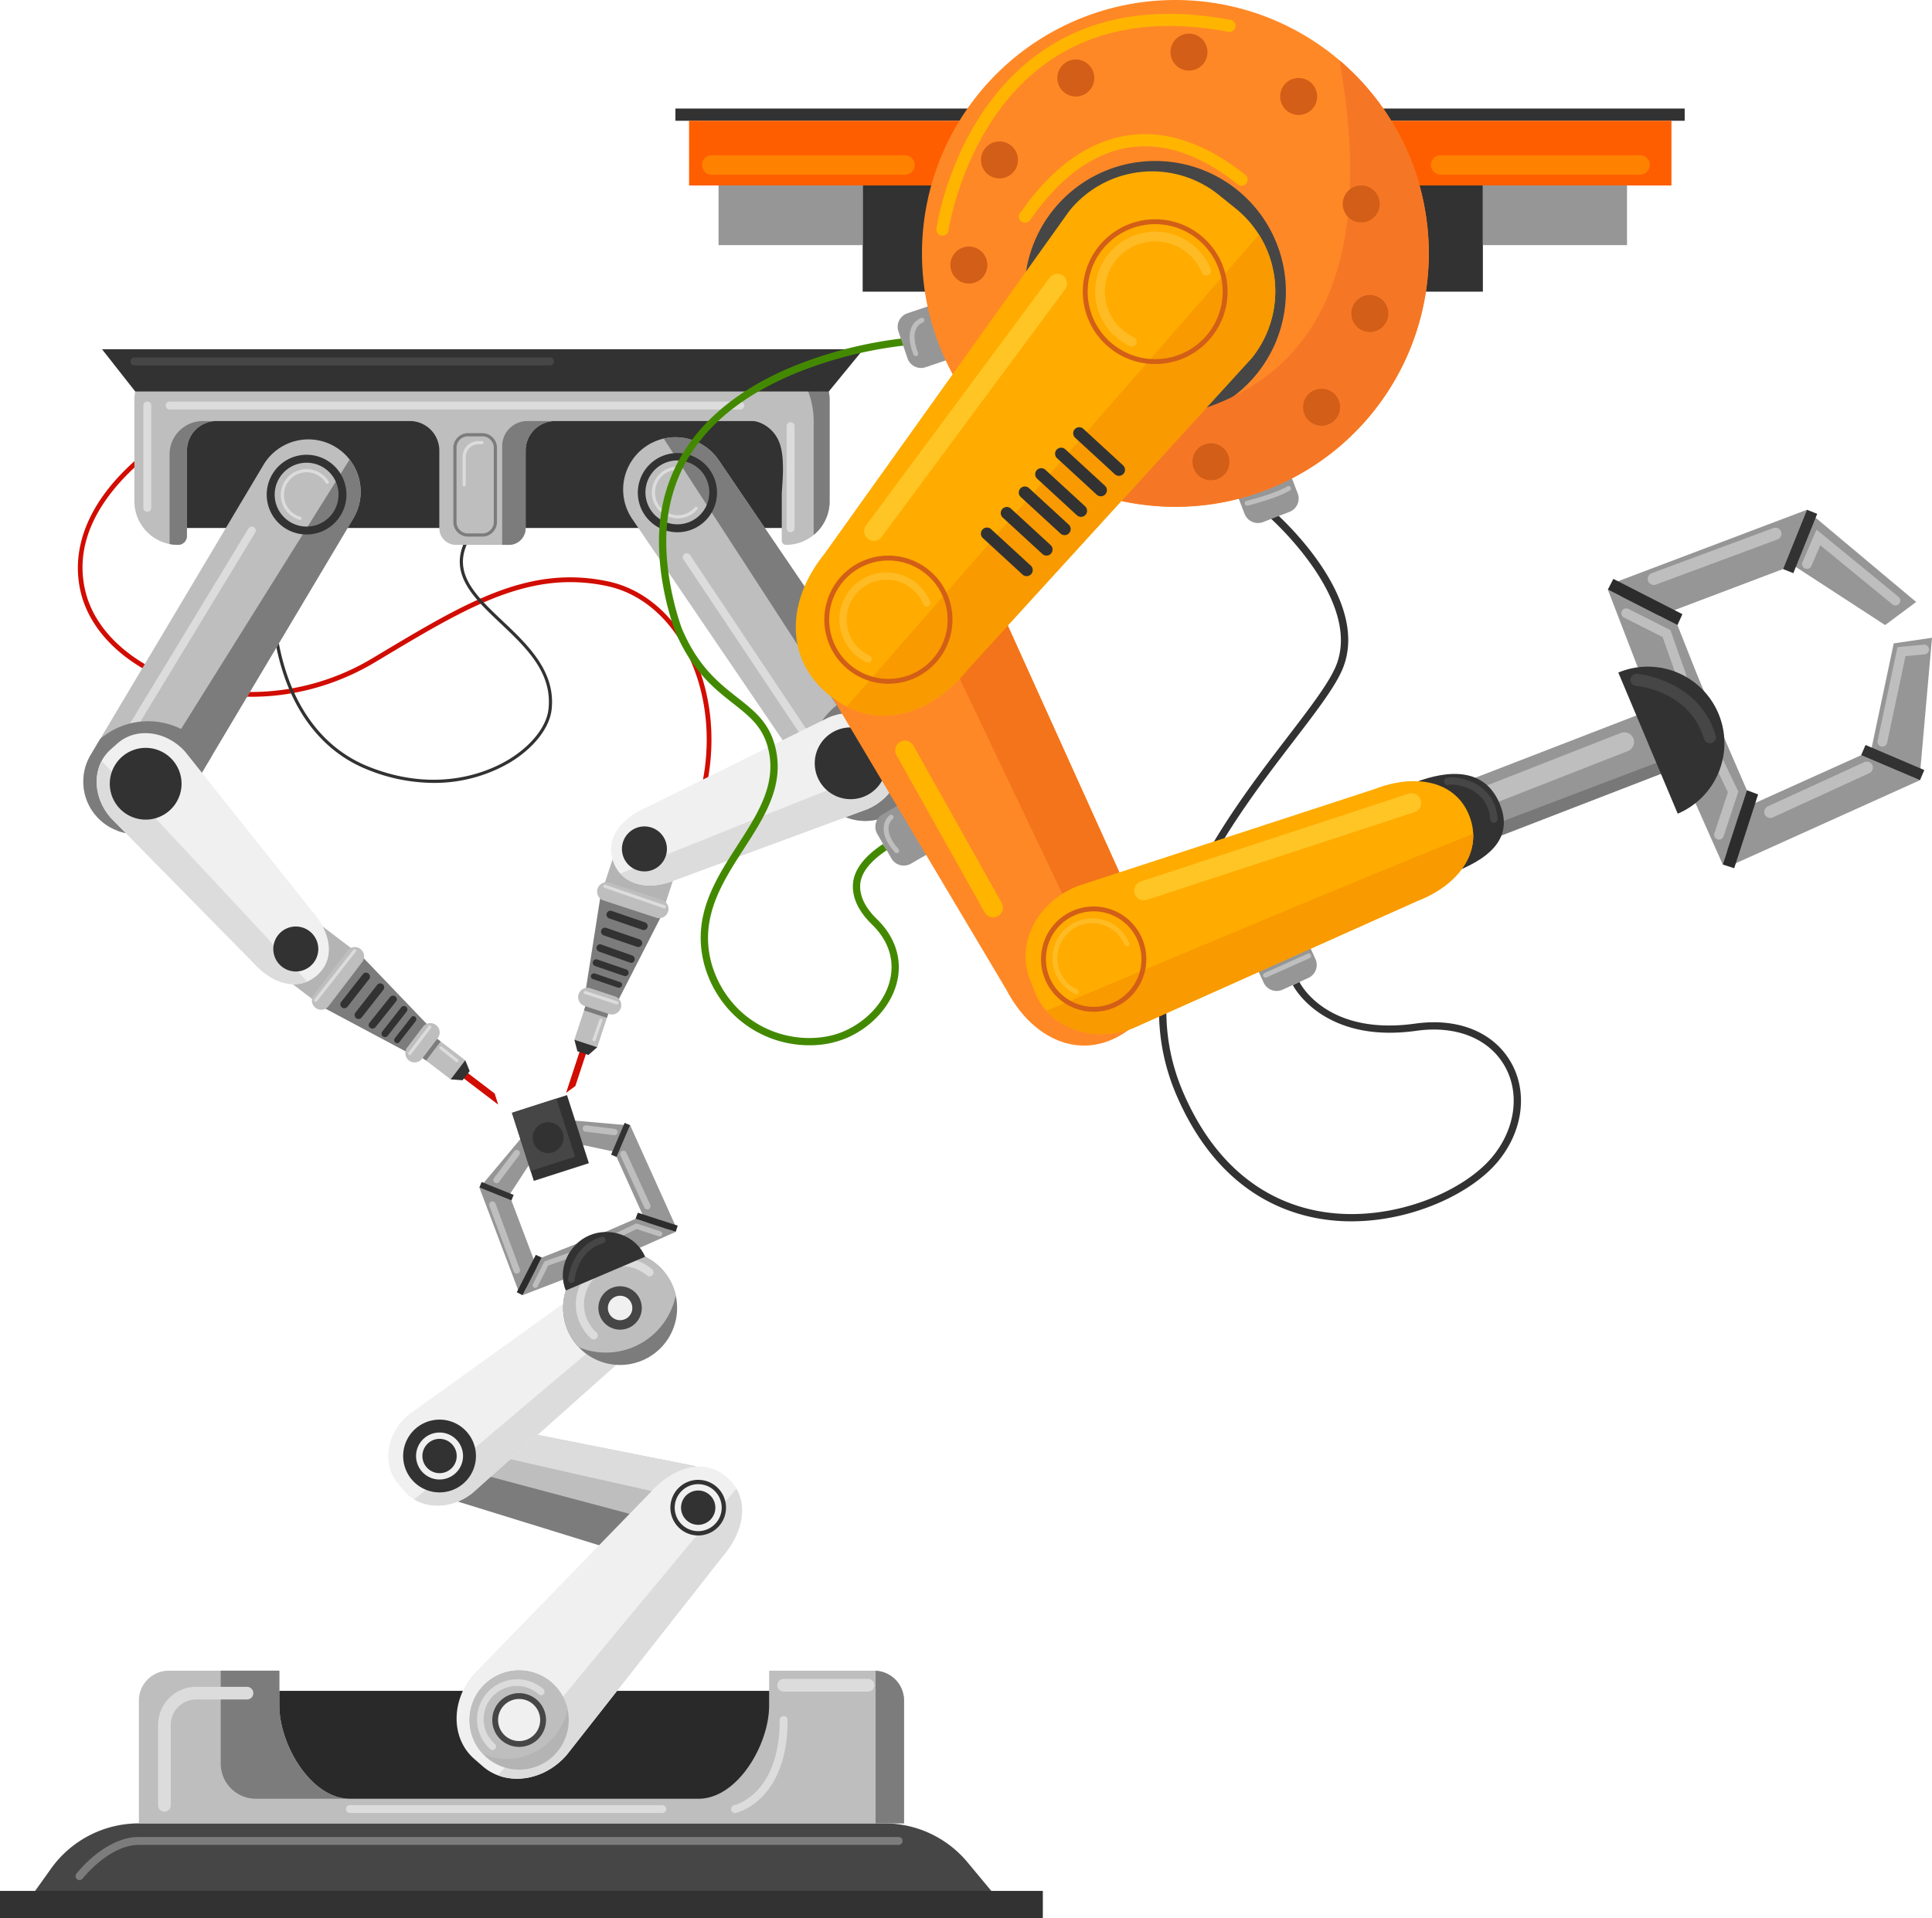 <?xml version="1.0" encoding="UTF-8"?> <svg xmlns="http://www.w3.org/2000/svg" xmlns:xlink="http://www.w3.org/1999/xlink" width="910" height="903.619" viewBox="0 0 910 903.619"><defs><clipPath id="clip-path"><rect id="Rectangle_883" data-name="Rectangle 883" width="491.19" height="739.105" fill="none"></rect></clipPath><clipPath id="clip-path-2"><rect id="Rectangle_891" data-name="Rectangle 891" width="599.623" height="575.292" fill="none"></rect></clipPath></defs><g id="Groupe_2564" data-name="Groupe 2564" transform="translate(-920 -154.835)"><g id="Groupe_1609" data-name="Groupe 1609" transform="translate(920 319.349)"><g id="Groupe_1608" data-name="Groupe 1608" clip-path="url(#clip-path)"><path id="Tracé_698" data-name="Tracé 698" d="M342.173,232.423l-2.122-.707c8.806-26.437,6.6-55.26-5.9-77.1-8.536-14.918-21.206-24.829-35.674-27.908-36.4-7.749-65.65,9.75-106.133,33.967l-3.249,1.943c-30.373,18.154-67.108,21.276-98.265,8.353-21.222-8.8-35.862-23.7-40.167-40.859-4.236-16.891.634-34.451,14.083-50.784A104.512,104.512,0,0,1,86.479,59.616l1.2,1.889A102.17,102.17,0,0,0,66.436,80.792c-13.136,15.973-17.713,32.382-13.6,48.772,4.13,16.47,18.292,30.808,38.853,39.337a102.4,102.4,0,0,0,39.252,7.7,111.415,111.415,0,0,0,57.008-15.911l3.248-1.943c40.921-24.479,70.487-42.165,107.747-34.235,15.1,3.214,28.292,13.508,37.149,28.986,12.812,22.387,15.085,51.89,6.081,78.922" transform="translate(-12.505 -15.158)" fill="#d10c00"></path><path id="Tracé_699" data-name="Tracé 699" d="M247.846,232.81a83.473,83.473,0,0,1-30.927-6.183c-23.786-9.429-34.837-30-39.919-45.6a111.177,111.177,0,0,1-5.377-31.844l1.491.018a109.592,109.592,0,0,0,5.318,31.407c4.985,15.279,15.805,35.425,39.037,44.635,32.607,12.927,56.678,2.015,65.513-3.277,10.768-6.449,18.045-15.571,18.989-23.806,1.979-17.259-10.517-29.08-22.6-40.512-14.21-13.441-27.632-26.138-12.512-45.375l1.172.922c-14.279,18.167-1.932,29.846,12.365,43.37,11.775,11.139,25.123,23.765,23.059,41.765-1,8.686-8.546,18.233-19.7,24.916a70.476,70.476,0,0,1-35.9,9.566" transform="translate(-43.638 -28.547)" fill="#323232"></path><rect id="Rectangle_872" data-name="Rectangle 872" width="295.642" height="57.67" transform="translate(79.877 26.515)" fill="#323232"></rect><path id="Tracé_700" data-name="Tracé 700" d="M391.8,4.444H105.437A20.549,20.549,0,0,0,84.888,24.993V72.72a20.549,20.549,0,0,0,20.549,20.549,4.2,4.2,0,0,0,4.2-4.2V48.856a13.92,13.92,0,0,1,13.92-13.92H214.59a13.92,13.92,0,0,1,13.921,13.921V85.425a7.844,7.844,0,0,0,7.844,7.844h24.968a7.844,7.844,0,0,0,7.844-7.844V48.856a13.92,13.92,0,0,1,13.92-13.92h92.8c3.735,0,10.536,3.336,13.036,10.827,2.645,7.925.884,20.133.884,24.085V91.28a1.989,1.989,0,0,0,1.989,1.989A20.549,20.549,0,0,0,412.349,72.72V24.993A20.549,20.549,0,0,0,391.8,4.444" transform="translate(-21.584 -1.13)" fill="#bebebe"></path><path id="Tracé_701" data-name="Tracé 701" d="M115.286,99.468V59.254a13.92,13.92,0,0,1,13.92-13.92H122.8a15.688,15.688,0,0,0-15.688,15.688v42.256a20.614,20.614,0,0,0,3.977.389,4.2,4.2,0,0,0,4.2-4.2" transform="translate(-27.235 -11.527)" fill="#7c7c7c"></path><path id="Tracé_702" data-name="Tracé 702" d="M317.185,103.666h3.2a7.844,7.844,0,0,0,7.844-7.844V59.253a13.92,13.92,0,0,1,13.921-13.92H329.006a11.821,11.821,0,0,0-11.821,11.821Z" transform="translate(-80.65 -11.527)" fill="#7c7c7c"></path><path id="Tracé_703" data-name="Tracé 703" d="M497.29,4.466c5.226,6.262,12.406,17.043,12.406,30.477V88.61a20.506,20.506,0,0,0,7.513-15.884V25A20.545,20.545,0,0,0,497.29,4.466" transform="translate(-126.444 -1.136)" fill="#7c7c7c"></path><path id="Tracé_704" data-name="Tracé 704" d="M406.762,19.886H80.079L64.444,0H423.059Z" transform="translate(-16.386 0)" fill="#323232"></path><path id="Tracé_705" data-name="Tracé 705" d="M56.1,205.527,137.472,68.948A24.628,24.628,0,0,1,171.235,60.4h0a24.629,24.629,0,0,1,8.552,33.763L98.415,230.738A24.628,24.628,0,1,1,56.1,205.527" transform="translate(-13.381 -14.473)" fill="#bebebe"></path><path id="Tracé_706" data-name="Tracé 706" d="M183.531,69.635,74.2,244.462a24.631,24.631,0,0,0,29.7-10.491L185.274,97.392a24.632,24.632,0,0,0-1.743-27.757" transform="translate(-18.867 -17.706)" fill="#7c7c7c"></path><path id="Tracé_707" data-name="Tracé 707" d="M187.245,104.2a18.776,18.776,0,1,1,2.994-.24,18.8,18.8,0,0,1-2.994.24M172.408,87.819a15.039,15.039,0,1,0,12.457-17.238,15.059,15.059,0,0,0-12.457,17.238" transform="translate(-42.84 -16.949)" fill="#323232"></path><path id="Tracé_708" data-name="Tracé 708" d="M186.522,99.625a.73.73,0,0,1-.32-.019A12.176,12.176,0,1,1,199.9,81.523a.742.742,0,1,1-1.266.776,10.691,10.691,0,1,0-12.023,15.878.743.743,0,0,1-.085,1.447" transform="translate(-45.092 -19.251)" fill="#dcdcdc"></path><path id="Tracé_709" data-name="Tracé 709" d="M67.225,227.731a1.865,1.865,0,0,1-1.592-2.832l68-111.995a1.864,1.864,0,1,1,3.187,1.935l-68,112a1.862,1.862,0,0,1-1.6.9" transform="translate(-16.619 -28.48)" fill="#dcdcdc"></path><path id="Tracé_710" data-name="Tracé 710" d="M83.142,234.963a34.653,34.653,0,0,0-22.565,8.318L56.1,250.8a24.628,24.628,0,0,0,42.316,25.211L112.9,251.7a34.782,34.782,0,0,0-29.753-16.74" transform="translate(-13.381 -59.743)" fill="#7c7c7c"></path><rect id="Rectangle_873" data-name="Rectangle 873" width="30.161" height="22.238" transform="matrix(0.606, -0.796, 0.796, 0.606, 131.036, 293.863)" fill="#b4b4b4"></rect><path id="Tracé_711" data-name="Tracé 711" d="M254.364,416.822l-9.481,12.45-40.61-21.646,18.273-23.995Z" transform="translate(-51.94 -97.545)" fill="#7c7c7c"></path><path id="Tracé_712" data-name="Tracé 712" d="M220.7,384.62l-15.845,20.806a4.392,4.392,0,0,1-6.988-5.322L213.717,379.3a4.392,4.392,0,0,1,6.988,5.322" transform="translate(-50.084 -96.003)" fill="#bebebe"></path><rect id="Rectangle_874" data-name="Rectangle 874" width="11.343" height="21.714" transform="translate(194.986 330.737) rotate(-52.71)" fill="#bebebe"></rect><rect id="Rectangle_875" data-name="Rectangle 875" width="11.343" height="7.167" transform="translate(194.985 330.737) rotate(-52.708)" fill="#7c7c7c"></rect><path id="Tracé_713" data-name="Tracé 713" d="M271.29,432.726l-7.374,9.683a4.392,4.392,0,1,1-6.988-5.322L264.3,427.4a4.392,4.392,0,1,1,6.988,5.322" transform="translate(-65.1 -108.235)" fill="#bebebe"></path><path id="Tracé_714" data-name="Tracé 714" d="M307.126,466.555l1.637,5.21-17.275-13.155,1.91-2.509Z" transform="translate(-74.116 -115.971)" fill="#d10c00"></path><path id="Tracé_715" data-name="Tracé 715" d="M284.633,458.07l6.872-9.024,2.1,5.132-3.373,4.326Z" transform="translate(-72.373 -114.177)" fill="#323232"></path><path id="Tracé_716" data-name="Tracé 716" d="M259.408,422.6a1.488,1.488,0,0,1-.309.994l-7.691,9.854a1.306,1.306,0,0,1-1.916.184,1.507,1.507,0,0,1-.185-2.034l7.69-9.854a1.307,1.307,0,0,1,1.917-.184,1.484,1.484,0,0,1,.494,1.04" transform="translate(-63.312 -107.103)" fill="#323232"></path><path id="Tracé_717" data-name="Tracé 717" d="M253.178,416.3a1.619,1.619,0,0,1-.341,1.129l-8.894,11.356a1.623,1.623,0,1,1-2.553-2l8.894-11.357a1.622,1.622,0,0,1,2.894.875" transform="translate(-61.289 -105.469)" fill="#323232"></path><path id="Tracé_718" data-name="Tracé 718" d="M246.117,409.839a1.656,1.656,0,0,1-.364,1.192l-9.677,12.093a1.849,1.849,0,0,1-2.506.333,1.651,1.651,0,0,1-.327-2.389l9.677-12.093a1.849,1.849,0,0,1,2.506-.333,1.666,1.666,0,0,1,.691,1.2" transform="translate(-59.212 -103.817)" fill="#323232"></path><path id="Tracé_719" data-name="Tracé 719" d="M237.915,402.257a1.862,1.862,0,0,1-.392,1.3L227.3,416.591a1.864,1.864,0,0,1-2.934-2.3l10.221-13.038a1.864,1.864,0,0,1,3.326,1" transform="translate(-56.948 -101.843)" fill="#323232"></path><path id="Tracé_720" data-name="Tracé 720" d="M228.925,395.483a1.858,1.858,0,0,1-.391,1.3l-10.222,13.038a1.864,1.864,0,0,1-2.934-2.3L225.6,394.478a1.864,1.864,0,0,1,3.326,1" transform="translate(-54.662 -100.121)" fill="#323232"></path><path id="Tracé_721" data-name="Tracé 721" d="M258.474,441.08a.738.738,0,0,1-.451-.153.746.746,0,0,1-.142-1.045l9.481-12.45a.746.746,0,1,1,1.186.9l-9.481,12.45a.743.743,0,0,1-.594.294" transform="translate(-65.532 -108.607)" fill="#dcdcdc"></path><path id="Tracé_722" data-name="Tracé 722" d="M199.125,403.752a.746.746,0,0,1-.586-1.207l18.317-23.309a.745.745,0,1,1,1.172.921l-18.316,23.31a.745.745,0,0,1-.587.285" transform="translate(-50.441 -96.354)" fill="#dcdcdc"></path><path id="Tracé_723" data-name="Tracé 723" d="M285.819,447.8a.746.746,0,0,1-.464-.162l-7.6-6.044a.746.746,0,0,1,.928-1.167l7.6,6.043a.746.746,0,0,1-.465,1.33" transform="translate(-70.551 -111.944)" fill="#dcdcdc"></path><path id="Tracé_724" data-name="Tracé 724" d="M134.966,350.757,67.731,282.411C58.863,272.425,58.8,258,67.589,250.2l3.226-2.865c8.79-7.806,23.105-6.039,31.973,3.947L162.5,326.309c8.868,9.986,11.19,22.4,2.4,30.21s-21.062,4.225-29.93-5.762" transform="translate(-15.52 -61.65)" fill="#f0f0f0"></path><path id="Tracé_725" data-name="Tracé 725" d="M160.2,363.976c-19.414-21.517-73.629-79.289-96.8-103.94-4.214,8.011-2.764,18.848,4.336,26.844l67.235,68.346c7.376,8.306,17.106,12.174,25.23,8.75" transform="translate(-15.521 -66.118)" fill="#dcdcdc"></path><path id="Tracé_726" data-name="Tracé 726" d="M120.855,280.424a2.983,2.983,0,0,1,5.128-2.9l53.969,67.685a2.983,2.983,0,0,1-4.665,3.719l-53.969-67.685a2.98,2.98,0,0,1-.464-.819" transform="translate(-30.682 -70.279)" fill="#f0f0f0"></path><path id="Tracé_727" data-name="Tracé 727" d="M172.759,376.892a10.594,10.594,0,1,0,8.775-12.144,10.594,10.594,0,0,0-8.775,12.144" transform="translate(-43.892 -92.709)" fill="#323232"></path><path id="Tracé_728" data-name="Tracé 728" d="M69.561,271.367a16.9,16.9,0,1,0,14-19.376,16.9,16.9,0,0,0-14,19.376" transform="translate(-17.632 -64.018)" fill="#323232"></path><rect id="Rectangle_876" data-name="Rectangle 876" width="22.238" height="30.161" transform="translate(284.265 253.224) rotate(-71.83)" fill="#b4b4b4"></rect><path id="Tracé_729" data-name="Tracé 729" d="M384.577,395.677l-14.869-4.88,7.149-45.459,28.657,9.405Z" transform="translate(-94.004 -87.808)" fill="#7c7c7c"></path><path id="Tracé_730" data-name="Tracé 730" d="M405.019,353.378l-24.848-8.155a4.392,4.392,0,1,1,2.739-8.346l24.848,8.155a4.392,4.392,0,0,1-2.739,8.346" transform="translate(-95.896 -85.601)" fill="#bebebe"></path><rect id="Rectangle_877" data-name="Rectangle 877" width="21.714" height="11.343" transform="matrix(0.312, -0.95, 0.95, 0.312, 270.538, 325.227)" fill="#bebebe"></rect><rect id="Rectangle_878" data-name="Rectangle 878" width="7.167" height="11.343" transform="matrix(0.312, -0.95, 0.95, 0.312, 275.074, 311.405)" fill="#7c7c7c"></rect><path id="Tracé_731" data-name="Tracé 731" d="M379.72,415.689l-11.564-3.8a4.392,4.392,0,0,1,2.739-8.346l11.564,3.8a4.392,4.392,0,0,1-2.739,8.346" transform="translate(-92.841 -102.553)" fill="#bebebe"></path><path id="Tracé_732" data-name="Tracé 732" d="M361.922,459.42l-4.386,3.253,6.771-20.631,3,.984Z" transform="translate(-90.909 -112.396)" fill="#d10c00"></path><path id="Tracé_733" data-name="Tracé 733" d="M362.781,436.116l10.777,3.537-4.163,3.661-5.192-1.77Z" transform="translate(-92.243 -110.89)" fill="#323232"></path><path id="Tracé_734" data-name="Tracé 734" d="M386.964,400.887a1.488,1.488,0,0,1-1.04.034l-11.83-4.039a1.306,1.306,0,0,1-.8-1.75,1.507,1.507,0,0,1,1.861-.841l11.83,4.038a1.307,1.307,0,0,1,.8,1.75,1.481,1.481,0,0,1-.82.807" transform="translate(-94.89 -100.235)" fill="#323232"></path><path id="Tracé_735" data-name="Tracé 735" d="M390.3,393.124a1.617,1.617,0,0,1-1.178.048l-13.643-4.684a1.623,1.623,0,1,1,1.057-3.069l13.643,4.684a1.622,1.622,0,0,1,.121,3.021" transform="translate(-95.193 -97.977)" fill="#323232"></path><path id="Tracé_736" data-name="Tracé 736" d="M393.809,384.43a1.657,1.657,0,0,1-1.245.047l-14.6-5.182a1.85,1.85,0,0,1-1.136-2.258,1.65,1.65,0,0,1,2.15-1.092l14.6,5.182a1.849,1.849,0,0,1,1.135,2.258,1.666,1.666,0,0,1-.9,1.045" transform="translate(-95.796 -95.565)" fill="#323232"></path><path id="Tracé_737" data-name="Tracé 737" d="M397.889,374.314a1.859,1.859,0,0,1-1.353.054l-15.667-5.386a1.864,1.864,0,0,1,1.212-3.526l15.667,5.386a1.864,1.864,0,0,1,.14,3.471" transform="translate(-96.522 -92.897)" fill="#323232"></path><path id="Tracé_738" data-name="Tracé 738" d="M401.346,363.6a1.856,1.856,0,0,1-1.353.054l-15.667-5.386a1.864,1.864,0,0,1,1.213-3.526l15.667,5.386a1.864,1.864,0,0,1,.14,3.471" transform="translate(-97.401 -90.173)" fill="#323232"></path><path id="Tracé_739" data-name="Tracé 739" d="M384.323,411.669a.77.77,0,0,1-.233-.037l-14.869-4.88a.746.746,0,0,1,.465-1.418l14.87,4.88a.746.746,0,0,1-.233,1.455" transform="translate(-93.75 -103.054)" fill="#dcdcdc"></path><path id="Tracé_740" data-name="Tracé 740" d="M409.808,349.37a.749.749,0,0,1-.243-.041l-28.024-9.67a.746.746,0,0,1,.486-1.41l28.024,9.67a.746.746,0,0,1-.243,1.451" transform="translate(-96.885 -85.995)" fill="#dcdcdc"></path><path id="Tracé_741" data-name="Tracé 741" d="M374.976,433.435a.746.746,0,0,1-.7-.993l3.219-9.164a.746.746,0,0,1,1.407.5l-3.22,9.163a.746.746,0,0,1-.7.5" transform="translate(-95.154 -107.499)" fill="#dcdcdc"></path><path id="Tracé_742" data-name="Tracé 742" d="M487.238,225.524,397.855,94.048a24.628,24.628,0,0,1,6.52-34.214h0a24.628,24.628,0,0,1,34.214,6.521l89.383,131.476a24.628,24.628,0,0,1-40.734,27.693" transform="translate(-100.077 -14.13)" fill="#bebebe"></path><path id="Tracé_743" data-name="Tracé 743" d="M419.211,56.2l112.23,172.978a24.63,24.63,0,0,0,3.046-31.349L445.1,66.356A24.63,24.63,0,0,0,419.211,56.2" transform="translate(-106.591 -14.132)" fill="#7c7c7c"></path><path id="Tracé_744" data-name="Tracé 744" d="M421.474,102.781a18.833,18.833,0,0,1-5.156-.723,18.649,18.649,0,1,1,5.156.723m-.022-33.817a15.043,15.043,0,1,0,4.1.573,15.066,15.066,0,0,0-4.1-.573" transform="translate(-102.385 -16.587)" fill="#323232"></path><path id="Tracé_745" data-name="Tracé 745" d="M433.265,94.03a.734.734,0,0,1-.152.282,12.176,12.176,0,1,1-10.6-20.054.742.742,0,1,1,.169,1.475,10.691,10.691,0,1,0,9.307,17.608.743.743,0,0,1,1.276.689" transform="translate(-104.686 -18.88)" fill="#dcdcdc"></path><path id="Tracé_746" data-name="Tracé 746" d="M505.894,241.551a1.864,1.864,0,0,1-1.552-.829L431.585,131.759a1.864,1.864,0,1,1,3.1-2.07l72.757,108.961a1.865,1.865,0,0,1-1.549,2.9" transform="translate(-109.658 -32.765)" fill="#dcdcdc"></path><path id="Tracé_747" data-name="Tracé 747" d="M514.14,234.85a34.651,34.651,0,0,0-2,23.966l4.919,7.236a24.628,24.628,0,0,0,40.734-27.694l-15.906-23.4A34.781,34.781,0,0,0,514.14,234.85" transform="translate(-129.899 -54.657)" fill="#7c7c7c"></path><path id="Tracé_748" data-name="Tracé 748" d="M416.832,308.2l89.936-33.213c12.276-5.26,18.475-18.284,13.845-29.09l-1.7-3.966c-4.63-10.806-18.335-15.3-30.611-10.043l-85.971,42.467c-12.276,5.26-19.664,15.508-15.035,26.313s17.258,12.79,29.535,7.53" transform="translate(-98.122 -58.402)" fill="#f0f0f0"></path><path id="Tracé_749" data-name="Tracé 749" d="M391.769,313.166c26.727-11.2,100.382-40.392,131.844-52.831.4,9.043-5.524,18.231-15.353,22.442l-89.936,33.214c-10.211,4.374-20.662,3.732-26.555-2.825" transform="translate(-99.614 -66.194)" fill="#dcdcdc"></path><path id="Tracé_750" data-name="Tracé 750" d="M479.774,254.128a2.983,2.983,0,0,0-3.406-4.808l-77.651,38.264a2.983,2.983,0,0,0,2.637,5.351l77.651-38.264a2.98,2.98,0,0,0,.769-.544" transform="translate(-100.957 -63.315)" fill="#f0f0f0"></path><path id="Tracé_751" data-name="Tracé 751" d="M412.164,317.964a10.594,10.594,0,1,1-2.77-14.724,10.593,10.593,0,0,1,2.77,14.724" transform="translate(-99.882 -76.634)" fill="#323232"></path><path id="Tracé_752" data-name="Tracé 752" d="M545.456,265.3a16.9,16.9,0,1,1-4.419-23.493,16.9,16.9,0,0,1,4.419,23.493" transform="translate(-130.844 -60.734)" fill="#323232"></path><path id="Tracé_753" data-name="Tracé 753" d="M92.4,84.953a1.864,1.864,0,0,1-1.864-1.864V34.92a1.864,1.864,0,1,1,3.729,0V83.089A1.864,1.864,0,0,1,92.4,84.953" transform="translate(-23.02 -8.405)" fill="#dcdcdc"></path><path id="Tracé_754" data-name="Tracé 754" d="M498.722,97.909a1.864,1.864,0,0,1-1.864-1.864V47.956a1.864,1.864,0,0,1,3.729,0V96.045a1.864,1.864,0,0,1-1.864,1.864" transform="translate(-126.334 -11.72)" fill="#dcdcdc"></path><path id="Tracé_755" data-name="Tracé 755" d="M375.276,36.785h-268.8a1.864,1.864,0,1,1,0-3.729h268.8a1.864,1.864,0,0,1,0,3.729" transform="translate(-26.599 -8.405)" fill="#dcdcdc"></path><path id="Tracé_756" data-name="Tracé 756" d="M300.007,101.721h-6.794a6.883,6.883,0,0,1-6.876-6.876V59.876A6.883,6.883,0,0,1,293.213,53h6.794a6.884,6.884,0,0,1,6.876,6.876v34.97a6.884,6.884,0,0,1-6.876,6.876m-6.794-47.23a5.39,5.39,0,0,0-5.384,5.384v34.97a5.39,5.39,0,0,0,5.384,5.384h6.794a5.391,5.391,0,0,0,5.385-5.384V59.876a5.391,5.391,0,0,0-5.385-5.384Z" transform="translate(-72.806 -13.476)" fill="#7c7c7c"></path><path id="Tracé_757" data-name="Tracé 757" d="M292.931,79.369a.746.746,0,0,1-.746-.746V65.448a7.494,7.494,0,0,1,7.485-7.485h1.657a.746.746,0,0,1,0,1.491H299.67a6,6,0,0,0-5.993,5.993V78.623a.746.746,0,0,1-.746.746" transform="translate(-74.293 -14.738)" fill="#dcdcdc"></path><path id="Tracé_758" data-name="Tracé 758" d="M280.022,8.933H84.253a1.864,1.864,0,1,1,0-3.729H280.022a1.864,1.864,0,1,1,0,3.729" transform="translate(-20.949 -1.323)" fill="#464646"></path><path id="Tracé_759" data-name="Tracé 759" d="M16,969.392l12.113-16.978a50.82,50.82,0,0,1,41.369-21.3H420.707a50.815,50.815,0,0,1,39.081,18.335l16.578,19.945Z" transform="translate(-4.068 -236.75)" fill="#464646"></path><rect id="Rectangle_879" data-name="Rectangle 879" width="491.19" height="12.926" transform="translate(0 726.179)" fill="#323232"></rect><rect id="Rectangle_880" data-name="Rectangle 880" width="248.357" height="58.112" transform="translate(120.754 631.94)" fill="#292929"></rect><path id="Tracé_760" data-name="Tracé 760" d="M87.717,906.589v-57.82a14.1,14.1,0,0,1,14.1-14.1h52.065v16.461c0,18.365,14.889,43.86,33.254,43.86H351.31c18.366,0,33.255-25.494,33.255-43.86V834.667h49.455a14.1,14.1,0,0,1,14.1,14.1v57.82Z" transform="translate(-22.303 -212.228)" fill="#bebebe"></path><path id="Tracé_761" data-name="Tracé 761" d="M167.027,851.128V834.667h-27.62v43.75a16.572,16.572,0,0,0,16.572,16.572h44.3c-18.366,0-33.255-25.494-33.255-43.86" transform="translate(-35.447 -212.228)" fill="#7c7c7c"></path><path id="Tracé_762" data-name="Tracé 762" d="M553.037,834.714V906.6h13.4V848.78a14.09,14.09,0,0,0-13.4-14.066" transform="translate(-140.619 -212.24)" fill="#7c7c7c"></path><path id="Tracé_763" data-name="Tracé 763" d="M296.185,678.775l98.232,19.468c13.528,3.406,22.063,15.821,19.065,27.729l-1.1,4.371c-3,11.908-16.4,18.8-29.924,15.393l-95.664-29.666c-13.528-3.406-22.834-12.761-19.836-24.669s15.7-16.032,29.227-12.625" transform="translate(-67.735 -172.297)" fill="#bebebe"></path><path id="Tracé_764" data-name="Tracé 764" d="M270.235,686.057c29.412,7.161,110.187,25.156,144.687,32.812-1.073-9.393-8.7-17.9-19.529-20.624l-98.232-19.468c-11.253-2.834-21.927-.452-26.927,7.281" transform="translate(-68.712 -172.297)" fill="#dcdcdc"></path><path id="Tracé_765" data-name="Tracé 765" d="M370.026,741.916a3.116,3.116,0,0,1-2.722,5.52l-86.391-26.7a3.117,3.117,0,0,1-2.057-3.9c.508-1.644,6.3-10.566,7.944-10.058l89.168,23.773c.324.1-6.2,11.176-5.942,11.362" transform="translate(-70.868 -179.706)" fill="#7c7c7c"></path><path id="Tracé_766" data-name="Tracé 766" d="M292.8,691.116a11.066,11.066,0,1,0-.436,15.643,11.066,11.066,0,0,0,.436-15.643" transform="translate(-69.593 -174.847)" fill="#323232"></path><path id="Tracé_767" data-name="Tracé 767" d="M438.576,718.7a17.656,17.656,0,1,0-.694,24.96,17.655,17.655,0,0,0,.694-24.96" transform="translate(-103.764 -181.336)" fill="#323232"></path><path id="Tracé_768" data-name="Tracé 768" d="M413.427,748.447,340.18,841.679c-10.853,12.45-28.534,14.8-39.493,5.246l-4.023-3.506c-10.959-9.553-11.046-27.389-.193-39.84L379.1,718.528c10.853-12.451,25.719-17.254,36.677-7.7s8.5,25.17-2.354,37.62" transform="translate(-73.327 -179.456)" fill="#f0f0f0"></path><path id="Tracé_769" data-name="Tracé 769" d="M426.853,719.648c-23.335,27.2-85.663,102.8-112.251,135.1,10.489,3.907,23.554.423,32.243-9.546l73.247-93.232c9.027-10.356,12.239-22.9,6.761-32.325" transform="translate(-79.993 -182.982)" fill="#dcdcdc"></path><path id="Tracé_770" data-name="Tracé 770" d="M440.238,739.787a13.1,13.1,0,1,0-16.277-8.852,13.1,13.1,0,0,0,16.277,8.852" transform="translate(-107.662 -181.576)" fill="#323232"></path><path id="Tracé_771" data-name="Tracé 771" d="M357.445,623.306,284.866,688c-10.557,8.486-25.17,7.831-32.639-1.462l-2.741-3.41c-7.469-9.293-4.965-23.7,5.592-32.19L334.052,594.2c10.557-8.485,23.251-10.218,30.721-.925s3.23,21.544-7.328,30.03" transform="translate(-62.342 -149.263)" fill="#f0f0f0"></path><path id="Tracé_772" data-name="Tracé 772" d="M371.752,601.988c-22.762,18.593-83.982,70.631-110.107,92.874,7.9,4.668,18.954,3.739,27.407-3.055l72.578-64.7c8.781-7.058,13.184-16.721,10.121-25.12" transform="translate(-66.528 -153.065)" fill="#dcdcdc"></path><path id="Tracé_773" data-name="Tracé 773" d="M385.6,615.244a10.744,10.744,0,1,0-11.863-9.494,10.744,10.744,0,0,0,11.863,9.494" transform="translate(-95.011 -150.989)" fill="#323232"></path><path id="Tracé_774" data-name="Tracé 774" d="M273.67,710.263a17.142,17.142,0,1,0-18.928-15.148,17.143,17.143,0,0,0,18.928,15.148" transform="translate(-64.745 -171.905)" fill="#323232"></path><path id="Tracé_775" data-name="Tracé 775" d="M355.668,596.406a26.845,26.845,0,1,0,26.845-26.845,26.846,26.846,0,0,0-26.845,26.845" transform="translate(-90.434 -144.82)" fill="#7c7c7c"></path><path id="Tracé_776" data-name="Tracé 776" d="M408.7,590.495a26.843,26.843,0,1,0-45.607,24.431A33.578,33.578,0,0,0,408.7,590.495" transform="translate(-90.434 -144.82)" fill="#bebebe"></path><path id="Tracé_777" data-name="Tracé 777" d="M377.967,602.076a10.216,10.216,0,1,0,10.216-10.216,10.216,10.216,0,0,0-10.216,10.216" transform="translate(-96.104 -150.49)" fill="#464646"></path><path id="Tracé_778" data-name="Tracé 778" d="M383.948,603.6a5.756,5.756,0,1,0,5.756-5.756,5.756,5.756,0,0,0-5.756,5.756" transform="translate(-97.625 -152.011)" fill="#f0f0f0"></path><path id="Tracé_779" data-name="Tracé 779" d="M372.138,612.417a1.894,1.894,0,0,1-1.28-.5,21.733,21.733,0,0,1,28.785-32.564,1.9,1.9,0,1,1-2.481,2.885,17.928,17.928,0,0,0-23.743,26.864,1.9,1.9,0,0,1-1.28,3.31" transform="translate(-92.488 -145.976)" fill="#dcdcdc"></path><path id="Tracé_780" data-name="Tracé 780" d="M389.453,505.11l16.892,37.454,10.909-4.92-21.434-47.523Z" transform="translate(-99.025 -124.621)" fill="#969696"></path><path id="Tracé_781" data-name="Tracé 781" d="M360.715,562.377l30.35-13.145,18.92,6.149-30.627,13.6-12.578,5.052Z" transform="translate(-91.718 -139.651)" fill="#969696"></path><path id="Tracé_782" data-name="Tracé 782" d="M401.412,548.257l18.921,6.148.946-2.919L402.487,545.4Z" transform="translate(-102.066 -138.677)" fill="#2c2c2c"></path><path id="Tracé_783" data-name="Tracé 783" d="M383.74,489.048l-34.392-3.036,1.428,9.747,27.376,5.794Z" transform="translate(-88.828 -123.577)" fill="#969696"></path><path id="Tracé_784" data-name="Tracé 784" d="M388.566,504.732l-2.6-1.126,6.384-14.971,2.585,1.108Z" transform="translate(-98.138 -124.244)" fill="#323232"></path><path id="Tracé_785" data-name="Tracé 785" d="M405.994,532.321a1.545,1.545,0,0,1-2.949.645l-11.274-24.578a1.545,1.545,0,0,1,2.808-1.288l11.274,24.578a1.54,1.54,0,0,1,.141.643" transform="translate(-99.578 -128.71)" fill="#bebebe"></path><path id="Tracé_786" data-name="Tracé 786" d="M409.2,557.068a1.249,1.249,0,0,1-.062.386,1.236,1.236,0,0,1-1.56.787l-10.451-3.436-12.822,6.146a1.235,1.235,0,0,1-1.068-2.228l13.719-6.575,11.395,3.747a1.235,1.235,0,0,1,.85,1.174" transform="translate(-97.266 -140.393)" fill="#bebebe"></path><path id="Tracé_787" data-name="Tracé 787" d="M382.974,494.857a1.572,1.572,0,0,1-.186-.011l-13.474-1.673a1.491,1.491,0,1,1,.367-2.96l13.475,1.672a1.492,1.492,0,0,1-.182,2.972" transform="translate(-93.572 -124.642)" fill="#bebebe"></path><path id="Tracé_788" data-name="Tracé 788" d="M317.881,535.6l14.54,38.429-11.193,4.235L302.779,529.5Z" transform="translate(-76.987 -134.635)" fill="#969696"></path><path id="Tracé_789" data-name="Tracé 789" d="M369.835,557.406l-30.756,12.165L330.049,587.3l31.273-12.041,12.466-5.322Z" transform="translate(-83.92 -141.73)" fill="#969696"></path><path id="Tracé_790" data-name="Tracé 790" d="M338.147,573.289l-9.033,17.727-2.732-1.4,8.985-17.593Z" transform="translate(-82.988 -145.447)" fill="#2c2c2c"></path><path id="Tracé_791" data-name="Tracé 791" d="M304.539,518.667,326.711,492.2l5.883,7.9-15.261,23.456Z" transform="translate(-77.434 -125.15)" fill="#969696"></path><path id="Tracé_792" data-name="Tracé 792" d="M317.881,534.708l1.043-2.635L303.824,526l-1.045,2.612Z" transform="translate(-76.987 -133.744)" fill="#323232"></path><path id="Tracé_793" data-name="Tracé 793" d="M323.486,570.716a1.545,1.545,0,0,1-2.993.538l-11.481-30.939a1.544,1.544,0,0,1,2.9-1.075l11.481,30.939a1.543,1.543,0,0,1,.1.537" transform="translate(-78.547 -136.855)" fill="#bebebe"></path><path id="Tracé_794" data-name="Tracé 794" d="M358,570.476a1.236,1.236,0,0,1-.826,1.166l-13.412,4.721-4.961,9.82a1.236,1.236,0,1,1-2.206-1.114l5.408-10.707,14.349-5.051A1.236,1.236,0,0,1,358,570.476" transform="translate(-85.552 -144.738)" fill="#bebebe"></path><path id="Tracé_795" data-name="Tracé 795" d="M313.095,521.408a1.492,1.492,0,0,1-1.192-2.387l9.53-12.685a1.491,1.491,0,0,1,2.385,1.791l-9.529,12.685a1.492,1.492,0,0,1-1.194.6" transform="translate(-79.231 -128.593)" fill="#bebebe"></path><path id="Tracé_796" data-name="Tracé 796" d="M394.239,569.221c-4.178-9.924-16.269-14.264-26.193-10.085s-15.318,16.06-11.14,25.984Z" transform="translate(-90.387 -141.767)" fill="#323232"></path><path id="Tracé_797" data-name="Tracé 797" d="M376.488,562.131a1.547,1.547,0,0,1-1.1,1.48c-12.243,3.666-13.455,16.76-13.5,17.317a1.544,1.544,0,0,1-3.079-.245c.012-.157,1.4-15.75,15.693-20.032a1.545,1.545,0,0,1,1.988,1.48" transform="translate(-91.231 -142.538)" fill="#464646"></path><rect id="Rectangle_881" data-name="Rectangle 881" width="27.238" height="33.672" transform="translate(241.132 359.663) rotate(-17.814)" fill="#323232"></rect><rect id="Rectangle_882" data-name="Rectangle 882" width="21.976" height="28.767" transform="matrix(0.952, -0.306, 0.306, 0.952, 241.132, 359.663)" fill="#464646"></rect><path id="Tracé_798" data-name="Tracé 798" d="M350.638,493.275a7.275,7.275,0,1,1-9.152-4.7,7.275,7.275,0,0,1,9.152,4.7" transform="translate(-85.544 -124.139)" fill="#323232"></path><path id="Tracé_799" data-name="Tracé 799" d="M273.853,706.361A11.062,11.062,0,1,1,284.915,695.3a11.074,11.074,0,0,1-11.062,11.062m0-19.142a8.079,8.079,0,1,0,8.079,8.079,8.088,8.088,0,0,0-8.079-8.079" transform="translate(-66.819 -173.979)" fill="#f0f0f0"></path><path id="Tracé_800" data-name="Tracé 800" d="M296.562,857.863A23.366,23.366,0,1,0,319.927,834.5a23.366,23.366,0,0,0-23.365,23.366" transform="translate(-75.406 -212.185)" fill="#b4b4b4"></path><path id="Tracé_801" data-name="Tracé 801" d="M342.717,852.719a23.364,23.364,0,1,0-39.7,21.265,29.225,29.225,0,0,0,39.7-21.265" transform="translate(-75.406 -212.185)" fill="#bebebe"></path><path id="Tracé_802" data-name="Tracé 802" d="M310.921,861.514a12.658,12.658,0,1,0,12.657-12.657,12.657,12.657,0,0,0-12.657,12.657" transform="translate(-79.057 -215.836)" fill="#464646"></path><path id="Tracé_803" data-name="Tracé 803" d="M314.6,862.45a9.912,9.912,0,1,0,9.913-9.913,9.913,9.913,0,0,0-9.913,9.913" transform="translate(-79.993 -216.772)" fill="#f0f0f0"></path><path id="Tracé_804" data-name="Tracé 804" d="M308.563,873.414a1.651,1.651,0,0,1-1.114-.431A18.916,18.916,0,0,1,332.5,844.64a1.656,1.656,0,1,1-2.159,2.512,15.6,15.6,0,0,0-20.666,23.382,1.656,1.656,0,0,1-1.115,2.881" transform="translate(-76.6 -213.601)" fill="#dcdcdc"></path><path id="Tracé_805" data-name="Tracé 805" d="M437.222,738.982a11.063,11.063,0,1,1,11.062-11.062,11.075,11.075,0,0,1-11.062,11.062m0-19.142a8.08,8.08,0,1,0,8.079,8.08,8.088,8.088,0,0,0-8.079-8.08" transform="translate(-108.358 -182.273)" fill="#f0f0f0"></path><path id="Tracé_806" data-name="Tracé 806" d="M102.835,903.656a2.983,2.983,0,0,1-2.983-2.983V862.767a17.93,17.93,0,0,1,17.91-17.91h23.962a2.983,2.983,0,0,1,0,5.966H117.762a11.957,11.957,0,0,0-11.944,11.944v37.906a2.983,2.983,0,0,1-2.983,2.983" transform="translate(-25.389 -214.819)" fill="#dcdcdc"></path><path id="Tracé_807" data-name="Tracé 807" d="M533.718,845.818H493.946a2.983,2.983,0,1,1,0-5.966h39.772a2.983,2.983,0,0,1,0,5.966" transform="translate(-124.835 -213.546)" fill="#dcdcdc"></path><path id="Tracé_808" data-name="Tracé 808" d="M367.5,923.3H220.4a1.864,1.864,0,0,1,0-3.729H367.5a1.864,1.864,0,1,1,0,3.729" transform="translate(-55.566 -233.817)" fill="#dcdcdc"></path><path id="Tracé_809" data-name="Tracé 809" d="M463.617,909a1.864,1.864,0,0,1-.418-3.681c.9-.213,21.456-5.493,21.456-40.126a1.864,1.864,0,0,1,3.729,0c0,37.771-23.356,43.534-24.35,43.76a1.853,1.853,0,0,1-.416.047" transform="translate(-117.409 -219.516)" fill="#dcdcdc"></path><path id="Tracé_810" data-name="Tracé 810" d="M49.586,960.022a1.864,1.864,0,0,1-1.474-3.005c.547-.707,13.578-17.3,29.436-17.3H435.379a1.864,1.864,0,0,1,0,3.729H77.548c-14.018,0-26.365,15.692-26.488,15.851a1.863,1.863,0,0,1-1.474.721" transform="translate(-12.134 -238.94)" fill="#7c7c7c"></path></g></g><g id="Groupe_1612" data-name="Groupe 1612" transform="translate(1230.377 154.835)"><rect id="Rectangle_884" data-name="Rectangle 884" width="475.384" height="5.756" transform="translate(7.751 51.128)" fill="#323232"></rect><rect id="Rectangle_885" data-name="Rectangle 885" width="462.717" height="30.473" transform="translate(14.184 56.884)" fill="#ff5e00"></rect><rect id="Rectangle_886" data-name="Rectangle 886" width="50.027" height="50.027" transform="translate(95.955 87.357)" fill="#323232"></rect><rect id="Rectangle_887" data-name="Rectangle 887" width="67.888" height="28.103" transform="translate(28.066 87.357)" fill="#969696"></rect><rect id="Rectangle_888" data-name="Rectangle 888" width="50.027" height="50.027" transform="translate(338.057 87.357)" fill="#323232"></rect><rect id="Rectangle_889" data-name="Rectangle 889" width="67.888" height="28.103" transform="translate(388.084 87.357)" fill="#969696"></rect><g id="Groupe_1611" data-name="Groupe 1611"><g id="Groupe_1610" data-name="Groupe 1610" clip-path="url(#clip-path-2)"><path id="Tracé_811" data-name="Tracé 811" d="M70.871,492.355a51.194,51.194,0,0,1-36.288-14.993,52.774,52.774,0,0,1-13.428-23.749c-5.539-22.276,5.373-39.214,15.926-55.6,9.384-14.566,18.248-28.325,14.539-44.655-2.463-10.847-8.785-15.81-16.79-22.1-8.6-6.75-19.3-15.15-27.2-33.9-.107-.256-10.552-27.269-6.821-54.319,4.24-30.743,25.517-54.984,61.53-70.1a198.83,198.83,0,0,1,53.4-13.651l.286,3.417a195.107,195.107,0,0,0-52.435,13.428C28.3,190.969,8.322,213.638,4.2,243.514c-3.55,25.732,6.48,52.27,6.584,52.517,7.564,17.939,17.445,25.7,26.163,32.541,8.2,6.438,15.282,12,18.015,24.032,4.028,17.735-5.214,32.082-15,47.271C29.805,415.643,19.3,431.949,24.482,452.786a49.237,49.237,0,0,0,12.53,22.157c15.125,15.187,36.911,16.831,50.615,10.6,11.441-5.2,19.691-14.978,21.529-25.522,1.559-8.937-1.488-17.427-8.81-24.55-6.266-6.1-9.289-12.4-8.986-18.744.321-6.713,5.069-13.152,14.112-19.137l1.892,2.859c-8.081,5.349-12.313,10.881-12.579,16.442-.254,5.317,2.421,10.74,7.951,16.121,8.055,7.838,11.534,17.638,9.8,27.6-2.031,11.644-11.031,22.394-23.489,28.054a44.315,44.315,0,0,1-18.174,3.687" fill="#438900"></path><path id="Tracé_812" data-name="Tracé 812" d="M326.146,575.292a89.627,89.627,0,0,1-12.69-.888c-21.511-3.076-51.026-15.643-69.485-58.043-28.09-64.525,20.295-127.683,52.312-169.476,10.489-13.691,19.547-25.515,22.735-33.546,12.27-30.906-31.135-69.4-31.575-69.786l2.258-2.58c1.871,1.637,45.665,40.477,32.5,73.631-3.363,8.473-12.117,19.9-23.2,34.366-31.528,41.155-79.174,103.348-51.889,166.023,17.827,40.949,46.18,53.065,66.827,56.018,31.8,4.549,64.879-9.626,78.489-25.958,10.858-13.03,13.248-29.762,6.087-42.627-7.354-13.214-22.973-19.523-41.777-16.88-44.065,6.2-58.03-21.244-58.167-21.522l3.08-1.507c.514,1.039,13.119,25.468,54.609,19.635,20.265-2.851,37.18,4.106,45.251,18.607,7.855,14.113,5.323,32.361-6.45,46.489-12.392,14.871-40.145,28.044-68.918,28.044" fill="#323232"></path><path id="Tracé_813" data-name="Tracé 813" d="M140.473,167.953,125.6,172.975a6.741,6.741,0,0,1-8.543-4.23l-4.265-12.634a6.741,6.741,0,0,1,4.23-8.543l14.873-5.022Z" fill="#969696"></path><path id="Tracé_814" data-name="Tracé 814" d="M295.2,217.739l5.659,14.642A6.74,6.74,0,0,1,297,241.1l-12.438,4.807a6.741,6.741,0,0,1-8.717-3.857l-5.659-14.643Z" fill="#969696"></path><path id="Tracé_815" data-name="Tracé 815" d="M132.3,398.968l-13.6,7.849a6.741,6.741,0,0,1-9.208-2.467L102.826,392.8a6.741,6.741,0,0,1,2.467-9.208l13.6-7.849Z" fill="#969696"></path><path id="Tracé_816" data-name="Tracé 816" d="M302.722,437.439l6.493,14.292a6.74,6.74,0,0,1-3.348,8.925l-12.14,5.516a6.741,6.741,0,0,1-8.926-3.349l-6.493-14.292Z" fill="#969696"></path><path id="Tracé_817" data-name="Tracé 817" d="M123.888,119.354A119.354,119.354,0,1,0,243.242,0,119.355,119.355,0,0,0,123.888,119.354" fill="#ff8826"></path><path id="Tracé_818" data-name="Tracé 818" d="M172.18,137.384a61.558,61.558,0,1,0,61.558-61.558,61.558,61.558,0,0,0-61.558,61.558" fill="#464646"></path><path id="Tracé_819" data-name="Tracé 819" d="M566.234,355.724l-69.273,31.244,9.1,20.177L593.956,367.5Z" fill="#969696"></path><path id="Tracé_820" data-name="Tracé 820" d="M488.113,316.087l24.313,56.133-11.373,34.994L475.9,350.567,466.557,327.3Z" fill="#969696"></path><path id="Tracé_821" data-name="Tracé 821" d="M512.427,372.219l-11.37,35,5.4,1.748,11.257-34.758Z" fill="#2c2c2c"></path><path id="Tracé_822" data-name="Tracé 822" d="M594.007,364.018l5.615-63.608L581.6,303.051l-10.717,50.633Z" fill="#969696"></path><path id="Tracé_823" data-name="Tracé 823" d="M566.234,355.724l2.083-4.81,27.689,11.807-2.05,4.781Z" fill="#323232"></path><path id="Tracé_824" data-name="Tracé 824" d="M523.466,385.293a2.857,2.857,0,0,1-1.193-5.454l45.458-20.852a2.857,2.857,0,0,1,2.382,5.194l-45.458,20.851a2.844,2.844,0,0,1-1.189.261" fill="#bebebe"></path><path id="Tracé_825" data-name="Tracé 825" d="M499.3,395.5a2.287,2.287,0,0,1-2.171-3l6.355-19.33-11.366-23.715a2.285,2.285,0,1,1,4.122-1.975L508.4,372.854l-6.93,21.076A2.286,2.286,0,0,1,499.3,395.5" fill="#bebebe"></path><path id="Tracé_826" data-name="Tracé 826" d="M320.552,28.43C352.67,209.884,222.224,208.276,150.6,194.594A119.35,119.35,0,1,0,320.552,28.43" fill="#f57726"></path><path id="Tracé_827" data-name="Tracé 827" d="M163.736,466.365,74.892,317.139C63.671,295.711,70.94,269.77,91.128,259.2l7.41-3.88c20.188-10.572,45.65-1.771,56.87,19.657l71.556,158.28c11.222,21.428,9.138,44.653-11.049,55.225s-40.959-.687-52.179-22.115" fill="#ff8826"></path><path id="Tracé_828" data-name="Tracé 828" d="M155.409,274.974c-9.314-17.786-28.438-26.859-46.215-23.389L220.735,485.459c15.619-11.557,16.481-32.628,6.229-52.205Z" fill="#f3741a"></path><path id="Tracé_829" data-name="Tracé 829" d="M77.752,261.145,193.25,99.4a50.111,50.111,0,0,1,70.461-7.592l7.91,6.372a50.111,50.111,0,0,1,7.592,70.461L145.257,315.518c-17.36,21.554-43.369,29.413-64.923,12.052S60.391,282.7,77.752,261.145" fill="#ffab00"></path><path id="Tracé_830" data-name="Tracé 830" d="M282.645,110.589,88.423,332.826c19.7,9.972,41.6,1.608,56.835-17.308L279.214,168.641a50.122,50.122,0,0,0,3.431-58.052" fill="#f89a00"></path><rect id="Rectangle_890" data-name="Rectangle 890" width="136.792" height="29.796" transform="translate(342.863 382.435) rotate(-21.132)" fill="#969696"></rect><path id="Tracé_831" data-name="Tracé 831" d="M353.606,410.227,481.2,360.911l-1.993-5.156L351.334,404.348Z" fill="#787878"></path><path id="Tracé_832" data-name="Tracé 832" d="M387.754,380.328a4.571,4.571,0,0,1-1.669-8.827l66.965-26.242a4.571,4.571,0,0,1,3.336,8.512l-66.965,26.241a4.554,4.554,0,0,1-1.667.316" fill="#bebebe"></path><path id="Tracé_833" data-name="Tracé 833" d="M371.528,412.1c11.881-4.663,32.862-13.259,24.525-33.413-8.3-20.065-29.53-14.276-41.411-9.613Z" fill="#323232"></path><path id="Tracé_834" data-name="Tracé 834" d="M393.241,387.512a1.713,1.713,0,0,1-1.709-1.607,16.254,16.254,0,0,0-9.859-14.339c-4.912-2.164-8.439-2.155-9.748-1.808a1.715,1.715,0,0,1-.878-3.315c2.267-.6,6.611-.394,12.008,1.985a19.585,19.585,0,0,1,11.9,17.265,1.714,1.714,0,0,1-1.6,1.817c-.036,0-.072,0-.108,0" fill="#464646"></path><path id="Tracé_835" data-name="Tracé 835" d="M357.459,424.276l-134.1,60.007c-19.083,7.4-39.829-.227-46.339-17.024l-2.389-6.165c-6.51-16.8,3.682-36.409,22.765-43.8l139.676-45.621c19.082-7.4,38.157-4.09,44.667,12.708s-5.2,32.5-24.279,39.9" fill="#ffab00"></path><path id="Tracé_836" data-name="Tracé 836" d="M383.517,392.724c-41.28,16.373-153.236,63.338-201.027,83.433,9.251,10.335,25.589,14.048,40.868,8.126l134.1-60.007c15.873-6.151,26.63-18.055,26.058-31.552" fill="#f89a00"></path><path id="Tracé_837" data-name="Tracé 837" d="M529.441,268.049,458.365,294.94l-7.833-20.7,90.183-34.12Z" fill="#969696"></path><path id="Tracé_838" data-name="Tracé 838" d="M502.229,351.316l-22.5-56.884-32.787-16.7,22.271,57.841,9.842,23.056Z" fill="#969696"></path><path id="Tracé_839" data-name="Tracé 839" d="M479.73,294.433l-32.786-16.706,2.581-5.054,32.537,16.618Z" fill="#2c2c2c"></path><path id="Tracé_840" data-name="Tracé 840" d="M543.215,242.545l48.948,41.007-14.615,10.88-43.38-28.225Z" fill="#969696"></path><path id="Tracé_841" data-name="Tracé 841" d="M529.441,268.049l4.874,1.928,11.23-27.927-4.83-1.932Z" fill="#323232"></path><path id="Tracé_842" data-name="Tracé 842" d="M468.594,275.53a2.857,2.857,0,0,1-.994-5.536l57.222-21.234a2.857,2.857,0,1,1,1.988,5.356l-57.222,21.235a2.846,2.846,0,0,1-.994.179" fill="#bebebe"></path><path id="Tracé_843" data-name="Tracé 843" d="M483.622,326.412a2.287,2.287,0,0,1-2.156-1.527l-8.732-24.806L454.572,290.9a2.285,2.285,0,0,1,2.061-4.08l19.8,10,9.342,26.54a2.286,2.286,0,0,1-2.156,3.045" fill="#bebebe"></path><path id="Tracé_844" data-name="Tracé 844" d="M582.419,285.2a2.279,2.279,0,0,1-1.448-.518L547.009,256.84l-4.195,9.731a2.286,2.286,0,1,1-4.2-1.81l6.6-15.3,38.655,31.685a2.285,2.285,0,0,1-1.45,4.053" fill="#bebebe"></path><path id="Tracé_845" data-name="Tracé 845" d="M233.738,171.473a34.089,34.089,0,1,1,34.09-34.089,34.127,34.127,0,0,1-34.09,34.089m0-65.893a31.8,31.8,0,1,0,31.8,31.8,31.84,31.84,0,0,0-31.8-31.8" fill="#d25e17"></path><path id="Tracé_846" data-name="Tracé 846" d="M204.765,476.574a24.79,24.79,0,1,1,24.79-24.79,24.818,24.818,0,0,1-24.79,24.79m0-47.3a22.5,22.5,0,1,0,22.505,22.505,22.53,22.53,0,0,0-22.505-22.505" fill="#d25e17"></path><path id="Tracé_847" data-name="Tracé 847" d="M108.068,322.074A30.176,30.176,0,1,1,138.245,291.9a30.211,30.211,0,0,1-30.177,30.177m0-58.068A27.891,27.891,0,1,0,135.959,291.9a27.923,27.923,0,0,0-27.891-27.891" fill="#d25e17"></path><path id="Tracé_848" data-name="Tracé 848" d="M154.69,124.846a8.708,8.708,0,1,1-8.708-8.708,8.708,8.708,0,0,1,8.708,8.708" fill="#d25e17"></path><path id="Tracé_849" data-name="Tracé 849" d="M169.094,75.337a8.708,8.708,0,1,1-8.708-8.708,8.708,8.708,0,0,1,8.708,8.708" fill="#d25e17"></path><path id="Tracé_850" data-name="Tracé 850" d="M205.055,36.737a8.708,8.708,0,1,1-8.708-8.708,8.708,8.708,0,0,1,8.708,8.708" fill="#d25e17"></path><path id="Tracé_851" data-name="Tracé 851" d="M258.363,24.548a8.708,8.708,0,1,1-8.708-8.708,8.708,8.708,0,0,1,8.708,8.708" fill="#d25e17"></path><path id="Tracé_852" data-name="Tracé 852" d="M310.019,45.445a8.708,8.708,0,1,1-8.708-8.707,8.709,8.709,0,0,1,8.708,8.707" fill="#d25e17"></path><path id="Tracé_853" data-name="Tracé 853" d="M339.477,96.065a8.708,8.708,0,1,1-8.708-8.708,8.708,8.708,0,0,1,8.708,8.708" fill="#d25e17"></path><path id="Tracé_854" data-name="Tracé 854" d="M343.54,147.679a8.708,8.708,0,1,1-8.708-8.708,8.708,8.708,0,0,1,8.708,8.708" fill="#d25e17"></path><path id="Tracé_855" data-name="Tracé 855" d="M320.812,191.813A8.708,8.708,0,1,1,312.1,183.1a8.708,8.708,0,0,1,8.708,8.708" fill="#d25e17"></path><path id="Tracé_856" data-name="Tracé 856" d="M268.711,217.513A8.708,8.708,0,1,1,260,208.8a8.708,8.708,0,0,1,8.708,8.708" fill="#d25e17"></path><path id="Tracé_857" data-name="Tracé 857" d="M173.194,271.391a2.846,2.846,0,0,1-1.933-.754l-18.689-17.181a2.856,2.856,0,1,1,3.866-4.206l18.69,17.181a2.857,2.857,0,0,1-1.934,4.96" fill="#323232"></path><path id="Tracé_858" data-name="Tracé 858" d="M182.539,261.7a2.846,2.846,0,0,1-1.933-.754L161.917,243.77a2.856,2.856,0,1,1,3.866-4.206l18.69,17.181a2.857,2.857,0,0,1-1.934,4.96" fill="#323232"></path><path id="Tracé_859" data-name="Tracé 859" d="M191.063,252.071a2.846,2.846,0,0,1-1.933-.754l-18.689-17.182a2.857,2.857,0,1,1,3.867-4.206L193,247.111a2.857,2.857,0,0,1-1.934,4.96" fill="#323232"></path><path id="Tracé_860" data-name="Tracé 860" d="M198.79,243.454a2.841,2.841,0,0,1-1.932-.754l-18.69-17.181a2.857,2.857,0,1,1,3.867-4.206l18.689,17.181a2.857,2.857,0,0,1-1.934,4.96" fill="#323232"></path><path id="Tracé_861" data-name="Tracé 861" d="M208.135,233.768a2.848,2.848,0,0,1-1.934-.754l-18.689-17.181a2.857,2.857,0,1,1,3.868-4.206l18.688,17.181a2.857,2.857,0,0,1-1.933,4.96" fill="#323232"></path><path id="Tracé_862" data-name="Tracé 862" d="M216.658,224.134a2.846,2.846,0,0,1-1.933-.754L196.036,206.2a2.856,2.856,0,1,1,3.866-4.206l18.69,17.182a2.857,2.857,0,0,1-1.934,4.96" fill="#323232"></path><path id="Tracé_863" data-name="Tracé 863" d="M101.2,254.771a4.572,4.572,0,0,1-3.669-7.293l86.436-116.646a4.571,4.571,0,0,1,7.346,5.443L104.875,252.921a4.563,4.563,0,0,1-3.676,1.85" fill="#ffc524"></path><path id="Tracé_864" data-name="Tracé 864" d="M228.411,424.089a4.572,4.572,0,0,1-1.423-8.916l126.059-41.309a4.571,4.571,0,0,1,2.846,8.688L229.835,423.861a4.586,4.586,0,0,1-1.424.228" fill="#ffc524"></path><path id="Tracé_865" data-name="Tracé 865" d="M157.413,432.1a4.571,4.571,0,0,1-3.991-2.335l-41.533-74.035a4.571,4.571,0,1,1,7.973-4.472L161.4,425.289a4.572,4.572,0,0,1-3.982,6.808" fill="#ffb500"></path><path id="Tracé_866" data-name="Tracé 866" d="M115.876,82.278H24.85a4.571,4.571,0,1,1,0-9.142h91.026a4.571,4.571,0,0,1,0,9.142" fill="#ff8100"></path><path id="Tracé_867" data-name="Tracé 867" d="M462.143,82.278h-93.96a4.571,4.571,0,0,1,0-9.142h93.96a4.571,4.571,0,0,1,0,9.142" fill="#ff8100"></path><path id="Tracé_868" data-name="Tracé 868" d="M479.857,383.275a36.06,36.06,0,0,0-27.987-66.468Z" fill="#323232"></path><path id="Tracé_869" data-name="Tracé 869" d="M494.985,350.1a2.857,2.857,0,0,1-2.736-2.038c-6.781-22.644-31-24.885-32.028-24.969a2.857,2.857,0,0,1,.452-5.7c.29.022,29.131,2.583,37.05,29.026a2.858,2.858,0,0,1-1.917,3.557,2.893,2.893,0,0,1-.821.12" fill="#464646"></path><path id="Tracé_870" data-name="Tracé 870" d="M133.542,111.038a2.819,2.819,0,0,1-.408-.029,2.857,2.857,0,0,1-2.424-3.232c.313-2.187,8.117-53.9,48.459-82.762,23.955-17.139,54.26-22.4,90.072-15.632A2.857,2.857,0,1,1,268.181,15c-34.222-6.467-63.05-1.532-85.687,14.665-38.376,27.458-46.054,78.411-46.127,78.923a2.858,2.858,0,0,1-2.825,2.453" fill="#ffb500"></path><path id="Tracé_871" data-name="Tracé 871" d="M172.376,104.9a2.858,2.858,0,0,1-1.923-4.973c.187-.24.573-.781.919-1.265,14.732-20.61,31.555-32.367,50-34.945,17.711-2.474,36.157,3.808,54.824,18.674a2.857,2.857,0,0,1-3.559,4.47c-17.393-13.852-34.373-19.734-50.474-17.485C205.33,71.728,189.8,82.7,176.021,101.983c-1.293,1.809-1.64,2.295-2.491,2.671a2.848,2.848,0,0,1-1.154.245m-1.164-5.467h0m.006,0,0,0,0,0" fill="#ffb500"></path><path id="Tracé_872" data-name="Tracé 872" d="M222.782,163.229a2.288,2.288,0,0,1-.964-.214,28.265,28.265,0,1,1,38.059-36.391,2.285,2.285,0,0,1-4.226,1.742,23.694,23.694,0,1,0-31.9,30.505,2.286,2.286,0,0,1-.966,4.358" fill="#ffbb24"></path><path id="Tracé_873" data-name="Tracé 873" d="M98.558,312.141a1.711,1.711,0,0,1-.723-.161,22.207,22.207,0,1,1,29.9-28.591,1.714,1.714,0,1,1-3.17,1.306,18.778,18.778,0,1,0-25.284,24.177,1.715,1.715,0,0,1-.725,3.269" fill="#ffbb24"></path><path id="Tracé_874" data-name="Tracé 874" d="M196.692,468.4a1.135,1.135,0,0,1-.482-.106,18.74,18.74,0,1,1,25.233-24.128,1.143,1.143,0,1,1-2.113.871,16.454,16.454,0,1,0-22.155,21.185,1.142,1.142,0,0,1-.483,2.178" fill="#ffbb24"></path><path id="Tracé_875" data-name="Tracé 875" d="M576.251,351.714a2.287,2.287,0,0,1-2.238-2.76l9.35-44.137,12.428-1.174a2.286,2.286,0,0,1,.43,4.551l-9.083.858-8.653,40.85a2.287,2.287,0,0,1-2.234,1.812" fill="#bebebe"></path><path id="Tracé_876" data-name="Tracé 876" d="M120.968,167.731a1.143,1.143,0,0,1-1.063-.724c-2.12-5.378-2.395-9.776-.818-13.073a8.077,8.077,0,0,1,4.46-4.182,1.143,1.143,0,0,1,.69,2.179,5.8,5.8,0,0,0-3.113,3.041c-1.245,2.661-.932,6.532.907,11.2a1.144,1.144,0,0,1-1.063,1.562" fill="#bebebe"></path><path id="Tracé_877" data-name="Tracé 877" d="M112,401.859a1.138,1.138,0,0,1-.855-.384c-3.837-4.322-5.606-8.358-5.256-12a8.08,8.08,0,0,1,2.753-5.459,1.143,1.143,0,0,1,1.4,1.81,5.8,5.8,0,0,0-1.88,3.925c-.256,2.926,1.368,6.455,4.7,10.2a1.143,1.143,0,0,1-.854,1.9" fill="#bebebe"></path><path id="Tracé_878" data-name="Tracé 878" d="M277.016,238.2a1.143,1.143,0,0,1-.274-2.252c.132-.032,13.242-3.3,19.247-6.857a1.142,1.142,0,0,1,1.164,1.966c-6.294,3.725-19.311,6.973-19.862,7.11a1.181,1.181,0,0,1-.275.033" fill="#bebebe"></path><path id="Tracé_879" data-name="Tracé 879" d="M285.652,460.529a1.143,1.143,0,0,1-.467-2.187l20.442-9.142a1.143,1.143,0,0,1,.933,2.087l-20.442,9.142a1.133,1.133,0,0,1-.466.1" fill="#bebebe"></path></g></g></g></g></svg> 